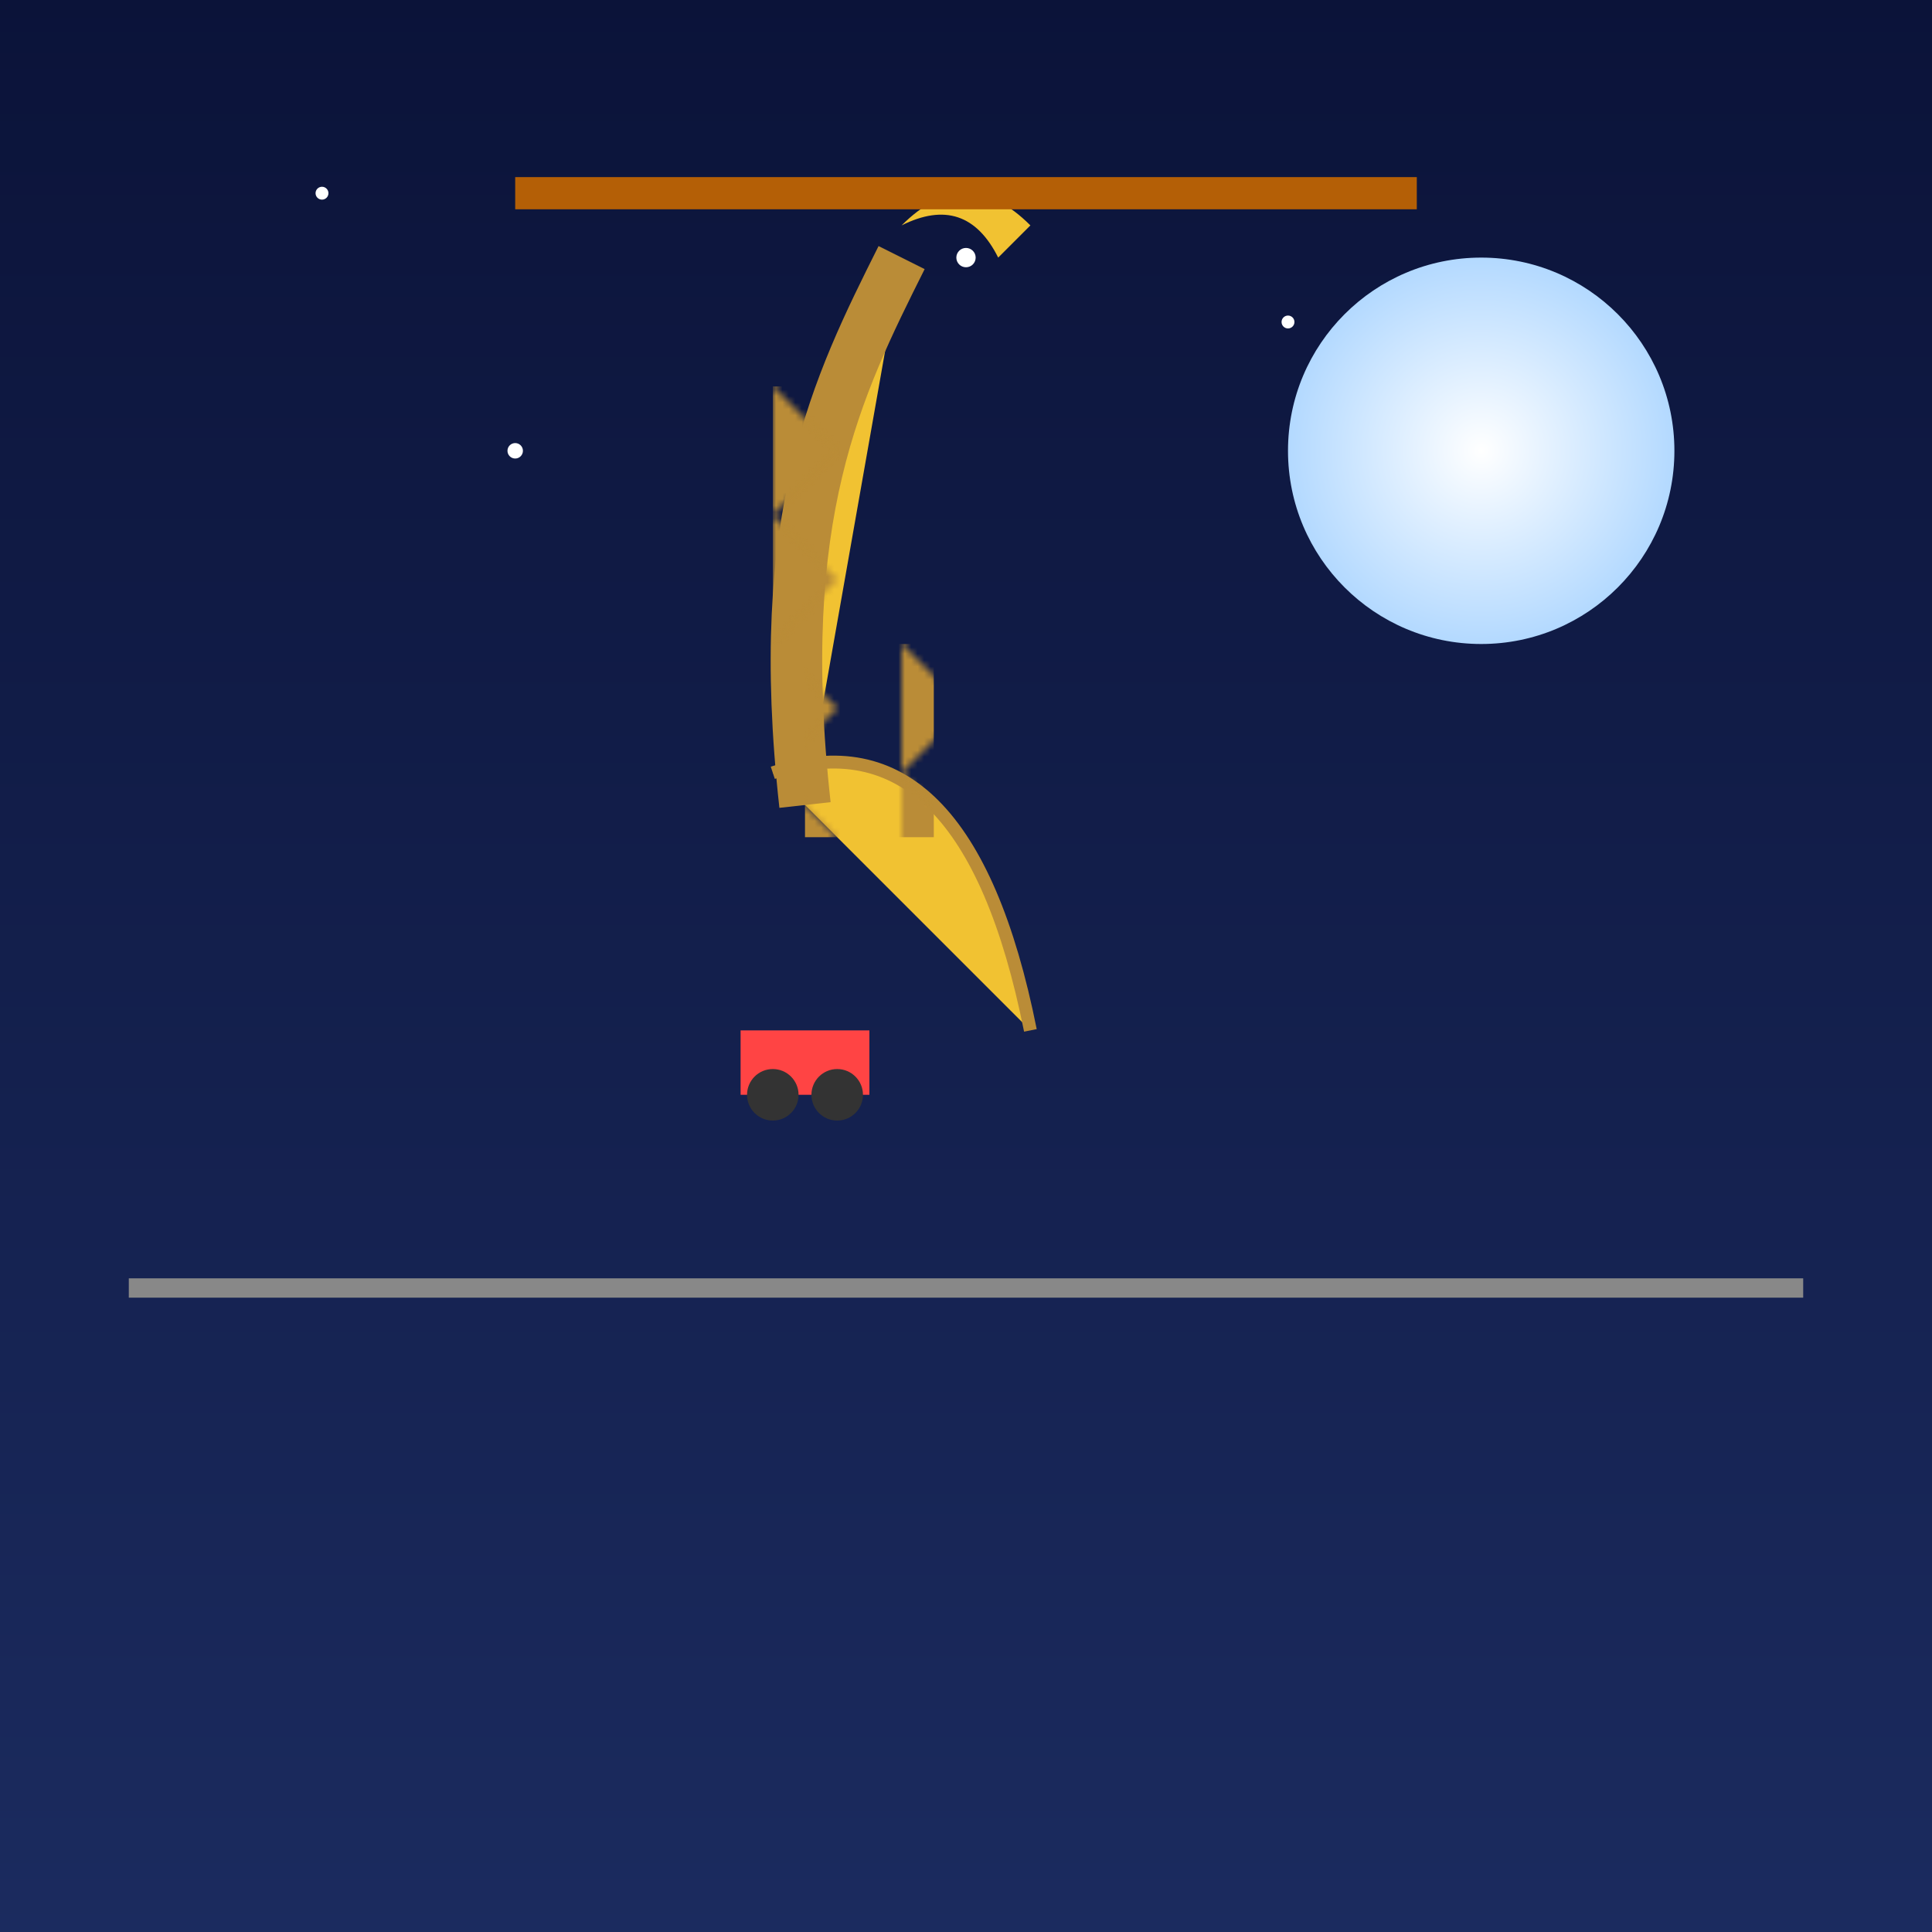 <svg viewBox="0 0 300 300" xmlns="http://www.w3.org/2000/svg">
  <defs>
    <radialGradient id="moonGlow" cx="0.5" cy="0.5" r="0.5">
      <stop offset="0%" stop-color="#ffffff"/>
      <stop offset="100%" stop-color="#b3d9ff"/>
    </radialGradient>
    <linearGradient id="skyGradient" x1="0" y1="0" x2="0" y2="1">
      <stop offset="0%" stop-color="#0B1339"/>
      <stop offset="100%" stop-color="#1B2B5F"/>
    </linearGradient>
    <pattern id="spots" width="20" height="20" patternUnits="userSpaceOnUse">
      <path d="M0,0 L10,10 L0,20 Z" fill="#BA8C37"/>
    </pattern>
  </defs>

  <!-- Background -->
  <rect x="0" y="0" width="300" height="300" fill="url(#skyGradient)"/>
  
  <!-- Stars -->
  <g fill="#ffffff">
    <circle cx="50" cy="30" r="1"/>
    <circle cx="150" cy="40" r="1.5"/>
    <circle cx="250" cy="60" r="1"/>
    <circle cx="80" cy="70" r="1.2"/>
    <circle cx="200" cy="50" r="1"/>
  </g>

  <!-- Moon -->
  <circle cx="230" cy="70" r="30" fill="url(#moonGlow)"/>

  <!-- Tightrope -->
  <line x1="20" y1="200" x2="280" y2="200" stroke="#888" stroke-width="3"/>

  <!-- Giraffe -->
  <g transform="translate(120,120)">
    <!-- Body -->
    <path d="M0,0 Q30,-10 40,40" fill="#F1C232" stroke="#BA8C37" stroke-width="2"/>
    
    <!-- Neck -->
    <path d="M5,5 C0,-40 10,-60 20,-80" fill="#F1C232" stroke="#BA8C37" stroke-width="8"/>
    
    <!-- Head -->
    <path d="M20,-85 Q30,-90 35,-80 L40,-85 Q30,-95 20,-85" fill="#F1C232"/>
    
    <!-- Spots -->
    <g fill="url(#spots)">
      <rect x="0" y="-60" width="15" height="40"/>
      <rect x="5" y="-20" width="20" height="30"/>
    </g>

    <!-- Roller Skates -->
    <g transform="translate(0,40)">
      <rect x="-5" y="0" width="20" height="10" fill="#FF4444"/>
      <circle cx="0" cy="10" r="4" fill="#333"/>
      <circle cx="10" cy="10" r="4" fill="#333"/>
    </g>
  </g>

  <!-- Balance Pole -->
  <line x1="80" y1="30" x2="220" y2="30" stroke="#B45F06" stroke-width="5"/>
</svg>